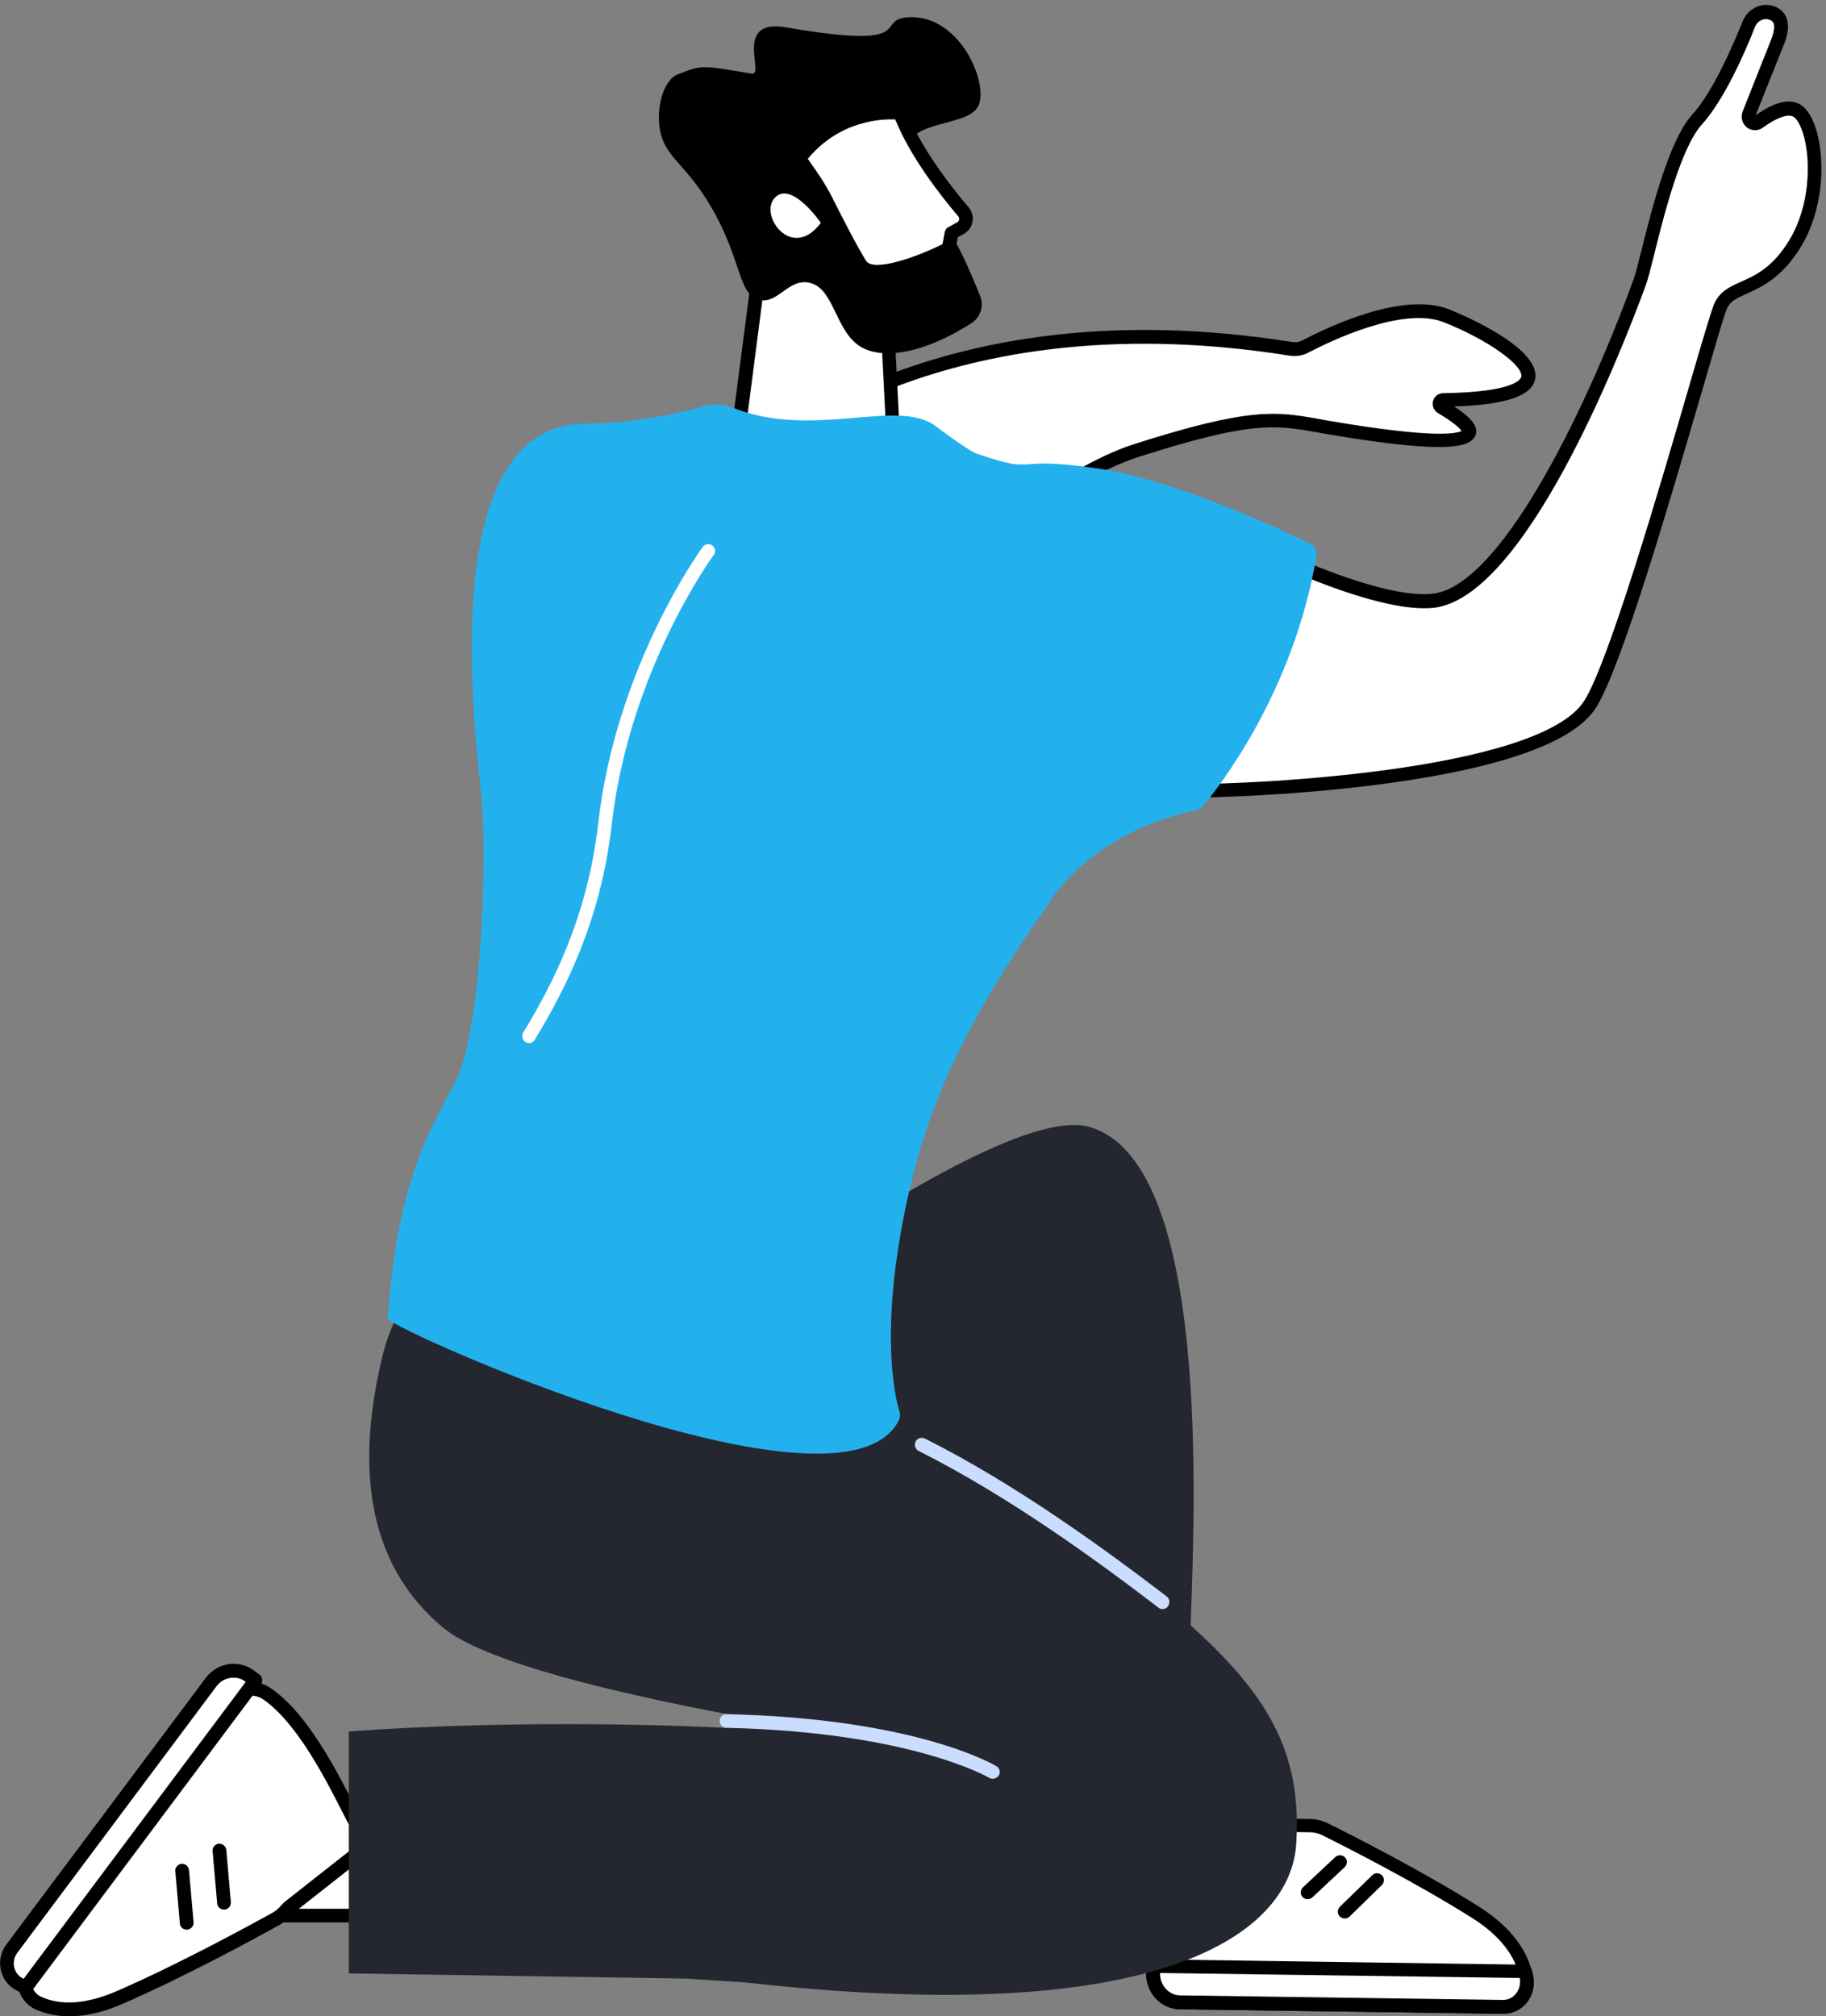 <svg width="240" height="265" viewBox="0 0 240 265" fill="none" xmlns="http://www.w3.org/2000/svg">
<rect x="0" y="0" width="240" height="265" fill="#808080" stroke="none"/>
<path d="M52.078 251.762H32.957L39.848 238.307L55.047 239.642L52.078 251.762Z" fill="white"/>
<path d="M52.078 252.661H32.957C32.63 252.661 32.358 252.498 32.194 252.226C32.031 251.953 32.004 251.626 32.167 251.354L39.058 237.899C39.222 237.572 39.576 237.381 39.93 237.408L55.128 238.743C55.401 238.77 55.619 238.906 55.782 239.124C55.946 239.342 56 239.615 55.918 239.86L52.949 252.008C52.868 252.389 52.486 252.661 52.078 252.661ZM34.428 250.864H51.37L53.93 240.432L40.393 239.233L34.428 250.864Z" fill="black"/>
<path d="M38.078 250.673L46.63 243.946C47.666 243.128 47.965 241.712 47.339 240.65C45.596 237.681 40.856 226.513 35.027 222.591C33.42 221.529 31.268 221.91 30.097 223.49L3.895 258.518C2.696 260.125 3.214 262.44 5.011 263.284C7.163 264.292 10.595 264.782 15.689 262.603C23.914 259.062 33.311 253.887 36.253 252.253C36.77 251.953 37.233 251.599 37.615 251.136C37.751 250.946 37.914 250.782 38.078 250.673Z" fill="white"/>
<path d="M9.097 265C7.19 265 5.72 264.564 4.63 264.074C3.541 263.557 2.751 262.603 2.451 261.432C2.151 260.234 2.397 258.953 3.159 257.946L29.362 222.918C30.833 220.957 33.529 220.494 35.517 221.829C40.393 225.097 44.37 232.914 46.739 237.599C47.284 238.689 47.774 239.615 48.101 240.187C48.946 241.658 48.564 243.564 47.175 244.654L38.623 251.381C38.514 251.463 38.432 251.545 38.296 251.708C37.833 252.253 37.288 252.689 36.689 253.016C33.938 254.541 24.35 259.798 16.043 263.393C13.292 264.592 10.976 265 9.097 265ZM33.039 222.864C32.194 222.864 31.35 223.245 30.805 223.98L4.603 259.008C4.167 259.58 4.031 260.288 4.194 260.969C4.358 261.623 4.793 262.14 5.365 262.413C7.98 263.638 11.412 263.393 15.307 261.704C23.533 258.136 33.066 252.907 35.79 251.409C36.226 251.163 36.58 250.864 36.907 250.483C37.043 250.319 37.233 250.101 37.479 249.911L46.031 243.183C46.685 242.665 46.903 241.712 46.522 241.031C46.167 240.432 45.704 239.506 45.105 238.362C42.817 233.84 38.949 226.268 34.482 223.272C34.074 223.027 33.556 222.864 33.039 222.864Z" fill="black"/>
<path d="M3.432 261.16C3.432 261.16 3.404 261.187 3.377 261.16C3.132 261.078 2.887 260.969 2.642 260.86C0.844 260.016 0.299 257.7 1.525 256.093L27.727 221.066C28.899 219.513 31.078 219.105 32.657 220.167C32.957 220.358 33.257 220.576 33.529 220.793C33.556 220.793 33.556 220.821 33.529 220.848L3.432 261.16Z" fill="white"/>
<path d="M3.404 262.058C3.295 262.058 3.186 262.031 3.105 262.004C2.832 261.895 2.56 261.786 2.315 261.677C1.225 261.16 0.435 260.206 0.136 259.035C-0.164 257.837 0.081 256.556 0.844 255.549L27.047 220.521C28.517 218.56 31.214 218.097 33.202 219.432C33.502 219.65 33.801 219.867 34.101 220.085C34.51 220.385 34.591 220.984 34.292 221.393L4.167 261.677C4.004 261.922 3.704 262.058 3.404 262.058ZM30.696 220.494C29.852 220.494 29.008 220.875 28.463 221.611L2.288 256.638C1.852 257.21 1.716 257.918 1.879 258.599C2.043 259.253 2.478 259.77 3.05 260.043C3.078 260.043 3.078 260.07 3.105 260.07L32.303 221.039C32.249 221.011 32.222 220.984 32.167 220.957C31.732 220.63 31.214 220.494 30.696 220.494Z" fill="black"/>
<path d="M29.443 250.973C28.98 250.973 28.572 250.619 28.545 250.156L27.945 243.292C27.891 242.802 28.272 242.366 28.762 242.311C29.253 242.284 29.689 242.638 29.743 243.128L30.342 249.992C30.397 250.483 30.015 250.918 29.525 250.973C29.498 250.973 29.471 250.973 29.443 250.973Z" fill="black"/>
<path d="M24.541 253.615C24.078 253.615 23.669 253.261 23.642 252.798L23.043 245.934C22.988 245.443 23.37 245.008 23.86 244.953C24.35 244.926 24.786 245.28 24.84 245.77L25.44 252.634C25.494 253.124 25.113 253.56 24.623 253.615C24.595 253.615 24.568 253.615 24.541 253.615Z" fill="black"/>
<path d="M172.223 239.941L157.76 239.723C156.725 239.696 155.799 240.35 155.39 241.33C154.056 244.599 151.332 252.253 151.577 259.552C151.632 261.541 153.184 263.121 155.091 263.148L197.554 263.747C199.515 263.774 201.013 261.922 200.659 259.907C200.223 257.482 198.644 254.296 194.04 251.354C186.577 246.615 177.153 241.875 174.184 240.404C173.558 240.105 172.904 239.941 172.223 239.941Z" fill="white"/>
<path d="M197.581 264.673C197.554 264.673 197.554 264.673 197.527 264.673L155.064 264.074C152.667 264.047 150.76 262.085 150.651 259.607C150.406 252.062 153.266 244.109 154.519 241.031C155.064 239.696 156.344 238.852 157.733 238.852L172.196 239.07C173.013 239.07 173.803 239.288 174.538 239.642C177.317 241.004 186.904 245.852 194.476 250.646C199.488 253.832 201.068 257.373 201.504 259.798C201.721 261.05 201.395 262.331 200.578 263.284C199.842 264.156 198.753 264.673 197.581 264.673ZM157.706 240.622C157.052 240.622 156.48 241.031 156.208 241.685C155.009 244.653 152.231 252.307 152.476 259.525C152.53 261.023 153.674 262.222 155.091 262.249L197.554 262.848C198.208 262.848 198.78 262.576 199.216 262.058C199.679 261.513 199.869 260.778 199.76 260.043C199.243 257.101 197.091 254.35 193.55 252.117C186.06 247.377 176.527 242.556 173.776 241.194C173.285 240.949 172.741 240.813 172.196 240.813L157.706 240.622C157.733 240.622 157.733 240.622 157.706 240.622Z" fill="black"/>
<path d="M200.441 259.089C200.469 259.089 200.469 259.089 200.469 259.117C200.55 259.389 200.605 259.661 200.659 259.907C201.013 261.922 199.515 263.774 197.554 263.747L155.091 263.148C153.211 263.121 151.659 261.541 151.577 259.552C151.577 259.171 151.577 258.817 151.577 258.436C151.577 258.408 151.604 258.408 151.604 258.408L200.441 259.089Z" fill="white"/>
<path d="M197.582 264.673C197.554 264.673 197.554 264.673 197.527 264.673L155.064 264.074C152.667 264.047 150.76 262.085 150.651 259.607C150.651 259.226 150.624 258.844 150.651 258.463C150.651 258.218 150.76 257.945 150.951 257.782C151.114 257.618 151.387 257.51 151.632 257.51L200.442 258.218C200.85 258.218 201.231 258.517 201.34 258.926C201.422 259.226 201.477 259.498 201.531 259.797C201.749 261.05 201.422 262.331 200.605 263.311C199.842 264.156 198.753 264.673 197.582 264.673ZM152.476 259.307C152.476 259.389 152.476 259.443 152.476 259.525C152.531 261.023 153.675 262.222 155.091 262.249L197.554 262.848C198.208 262.848 198.78 262.576 199.216 262.058C199.679 261.513 199.87 260.778 199.761 260.043C199.761 260.015 199.761 259.988 199.733 259.961L152.476 259.307Z" fill="black"/>
<path d="M171.869 249.611C171.624 249.611 171.379 249.502 171.215 249.338C170.861 248.984 170.888 248.412 171.242 248.058L175.492 244.081C175.846 243.727 176.418 243.755 176.772 244.109C177.126 244.463 177.099 245.035 176.744 245.389L172.495 249.366C172.332 249.529 172.087 249.611 171.869 249.611Z" fill="black"/>
<path d="M176.744 252.144C176.499 252.144 176.281 252.062 176.091 251.871C175.737 251.517 175.764 250.945 176.118 250.591L180.367 246.451C180.721 246.097 181.293 246.124 181.647 246.478C182.001 246.832 181.974 247.404 181.62 247.758L177.371 251.899C177.207 252.062 176.962 252.144 176.744 252.144Z" fill="black"/>
<path d="M102.249 167.789C102.249 167.762 102.249 167.762 102.249 167.789C102.658 167.462 133.246 145.318 143.133 148.096C160.048 152.863 156.752 203.116 156.398 216.381C156.044 229.319 100.751 189.334 98.845 185.929C96.965 182.579 102.14 168.089 102.249 167.789Z" fill="#242730"/>
<path d="M155.826 213.031C155.88 213.085 155.935 213.14 155.989 213.167C166.585 222.618 171.133 230.19 170.371 242.311C169.635 254.159 152.612 266.716 98.082 260.56C95.44 260.397 92.825 260.206 90.183 260.043L45.841 259.362V227.575C45.841 227.575 67.276 225.751 95.359 227.085C96.475 227.14 96.693 225.505 95.576 225.288C81.685 222.645 63.763 218.56 58.179 213.875C46.44 204.042 47.693 189.089 50.226 178.412C57.634 147.306 103.938 179.774 104.238 179.855C104.32 179.91 110.503 183.505 118.647 188.408L155.826 213.031Z" fill="#242730"/>
<path d="M130.468 233.786C130.304 233.786 130.141 233.731 130.005 233.65C129.896 233.595 119.736 227.63 95.467 227.085C94.977 227.085 94.569 226.649 94.596 226.159C94.596 225.669 95.004 225.288 95.495 225.288H95.522C120.335 225.86 130.522 231.879 130.958 232.124C131.394 232.369 131.53 232.941 131.258 233.377C131.067 233.622 130.767 233.786 130.468 233.786Z" fill="#CADDFF"/>
<path d="M152.802 211.478C152.612 211.478 152.421 211.424 152.258 211.288C144.495 205.35 132.81 196.77 120.744 190.696C120.308 190.478 120.117 189.933 120.335 189.47C120.553 189.034 121.098 188.844 121.561 189.062C133.763 195.19 145.53 203.852 153.347 209.817C153.756 210.116 153.81 210.688 153.511 211.097C153.347 211.369 153.075 211.478 152.802 211.478Z" fill="#CADDFF"/>
<path d="M97.129 61.971C102.522 56.741 126.382 38.955 169.69 45.846C170.344 45.955 171.025 45.846 171.624 45.547C174.593 43.994 184.371 39.255 190.091 41.488C196.71 44.076 210.901 52.275 189.737 52.574C189.247 52.574 189.056 53.255 189.492 53.5C191.181 54.481 193.469 56.033 193.06 56.905C192.107 58.948 181.103 57.286 174.647 56.197C168.165 55.08 165.659 53.99 149.344 59.22C139.293 62.434 125.783 74.064 120.363 78.668C120.336 78.695 96.53 62.543 97.129 61.971Z" fill="white"/>
<path d="M120.39 79.812L119.818 79.43C96.312 63.496 96.258 62.625 96.203 62.08L96.176 61.644L96.503 61.317C99.036 58.839 122.678 37.457 169.826 44.948C170.317 45.029 170.78 44.948 171.188 44.73C175.002 42.741 184.507 38.329 190.418 40.644C190.908 40.835 202.566 45.465 201.776 49.796C201.368 52.029 197.963 53.201 191.126 53.419C193.55 54.998 194.395 56.197 193.904 57.259C193.223 58.757 190.391 59.765 174.511 57.068C174.021 56.987 173.585 56.905 173.122 56.823C167.593 55.843 164.515 55.298 149.616 60.064C139.974 63.142 126.9 74.255 121.316 79.022L120.39 79.812ZM98.382 62.053C100.97 64.286 112.573 72.321 120.281 77.551C126.028 72.675 139.157 61.535 149.044 58.376C164.379 53.473 167.784 54.072 173.422 55.08C173.858 55.162 174.321 55.243 174.784 55.325C188.539 57.667 191.48 56.987 192.107 56.633C191.889 56.333 191.208 55.597 189.002 54.29C188.457 53.963 188.185 53.337 188.348 52.71C188.511 52.084 189.056 51.675 189.683 51.675C199.107 51.539 199.897 49.823 199.951 49.496C200.224 47.971 195.348 44.539 189.71 42.333C184.344 40.236 174.784 44.866 171.978 46.337C171.216 46.745 170.344 46.881 169.5 46.745C125.892 39.8 102.931 57.94 98.382 62.053Z" fill="black"/>
<path d="M160.075 69.461C160.075 69.461 179.469 79.839 188.348 78.967C200.823 77.714 214.632 39.691 215.586 37.076C216.539 34.461 219.235 19.971 223.103 15.749C226.018 12.535 228.769 6.107 229.913 3.165C230.376 1.994 231.656 1.286 232.854 1.694C233.916 2.048 234.706 3.029 233.644 5.644C232.418 8.667 230.948 12.371 229.94 14.959C229.613 15.776 230.512 16.512 231.22 16.021C232.827 14.85 234.87 13.788 236.204 14.523C238.71 15.94 240.045 25.391 236.014 32.01C231.983 38.656 227.543 37.076 226.181 40.317C224.846 43.531 213.652 85.341 209.049 92.559C202.43 102.964 159.749 104.135 152.83 103.944C145.857 103.726 160.075 69.461 160.075 69.461Z" fill="white"/>
<path d="M154.628 104.87C153.865 104.87 153.266 104.87 152.776 104.843C151.904 104.816 151.196 104.407 150.706 103.672C147.274 98.36 158.005 72.076 159.231 69.107L159.612 68.181L160.484 68.644C160.675 68.753 179.741 78.886 188.239 78.041C196.901 77.17 207.905 55.298 214.659 36.858L214.714 36.722C214.932 36.123 215.286 34.733 215.722 32.99C217.084 27.543 219.372 18.445 222.395 15.095C225.255 11.963 227.979 5.453 229.041 2.811C229.695 1.15 231.492 0.278 233.099 0.795C233.862 1.041 234.434 1.531 234.734 2.185C235.169 3.138 235.088 4.364 234.434 5.943C233.235 8.912 231.792 12.562 230.757 15.15C233.208 13.406 235.169 12.916 236.558 13.706C237.811 14.414 238.492 16.185 238.846 17.519C239.881 21.496 239.609 27.652 236.695 32.446C234.216 36.504 231.547 37.702 229.586 38.601C228.115 39.255 227.352 39.636 226.944 40.644C226.562 41.516 225.337 45.792 223.757 51.212C219.508 65.757 213.107 87.765 209.757 93.022C203.383 103.127 165.632 104.87 154.628 104.87ZM160.511 70.714C156.017 81.718 150.079 99.395 152.204 102.691C152.367 102.936 152.531 103.018 152.803 103.045C163.289 103.345 202.294 101.466 208.231 92.096C211.418 87.057 218.064 64.341 222.014 50.749C223.73 44.866 224.874 40.971 225.282 39.99C225.99 38.302 227.379 37.675 228.85 37.021C230.702 36.204 232.99 35.169 235.169 31.574C237.811 27.243 238.029 21.523 237.13 18.037C236.695 16.403 236.123 15.558 235.714 15.34C234.979 14.932 233.535 15.449 231.683 16.784C231.056 17.247 230.212 17.22 229.613 16.757C228.986 16.266 228.741 15.422 229.041 14.659C230.076 12.072 231.547 8.34 232.745 5.317C233.317 3.901 233.208 3.247 233.072 3.002C233.018 2.865 232.881 2.702 232.5 2.566C231.792 2.348 230.975 2.757 230.675 3.519C229.34 6.924 226.617 13.134 223.675 16.375C220.951 19.372 218.718 28.196 217.41 33.48C216.947 35.36 216.593 36.695 216.348 37.403L216.294 37.539C212.753 47.181 200.278 78.695 188.348 79.893C180.367 80.656 164.488 72.757 160.511 70.714Z" fill="black"/>
<path d="M96.911 57.886L100.507 30.021L116.386 37.839L117.367 57.205C117.339 61.045 114.18 63.306 114.18 63.306C110.258 66.411 104.619 66.057 100.425 63.333L99.444 62.707C97.837 61.644 96.884 59.819 96.911 57.886Z" fill="white"/>
<path d="M107.588 66.438C105.001 66.438 102.331 65.648 99.935 64.096L98.954 63.469C97.047 62.243 95.958 60.146 95.985 57.886C95.985 57.858 95.985 57.804 95.985 57.776L99.608 29.913C99.635 29.613 99.826 29.368 100.071 29.232C100.316 29.095 100.643 29.095 100.888 29.204L116.767 37.022C117.067 37.158 117.258 37.457 117.285 37.784L118.265 57.15C118.238 61.454 114.834 63.932 114.697 64.041C112.709 65.621 110.203 66.438 107.588 66.438ZM97.81 57.94C97.81 59.574 98.6 61.072 99.962 61.944L100.942 62.57C105.055 65.24 110.285 65.267 113.635 62.57C113.69 62.516 116.468 60.5 116.495 57.177L115.542 38.383L101.242 31.383L97.81 57.94Z" fill="black"/>
<path d="M119.409 2.266C114.725 2.539 121.125 6.652 103.339 3.601C96.257 2.375 100.616 10.002 98.791 9.675C92.008 8.531 92.254 8.558 89.121 9.757C87.051 10.546 86.125 14.632 86.833 17.519C87.787 21.333 91.082 21.959 94.841 29.803C97.456 35.306 97.374 38.846 99.771 39.418C102.195 39.99 103.557 36.695 106.226 37.13C109.713 37.702 109.686 43.613 113.254 45.656C115.487 46.936 120.39 47.099 127.69 42.469C128.861 41.706 129.351 40.208 128.834 38.928C128.153 37.267 127.308 35.142 126.328 33.208C121.643 23.92 117.939 22.15 118.919 19.48C120.39 15.422 127.908 16.784 128.752 13.488C129.624 10.056 125.81 1.912 119.409 2.266Z" fill="black"/>
<path d="M105.028 20.815L106.635 23.157C107.397 24.247 108.078 25.418 108.678 26.59C109.794 28.823 111.756 32.663 113.036 34.733C114.888 37.757 124.666 32.691 124.666 32.691L125.047 30.648L126.191 30.021C126.409 29.913 126.6 29.722 126.736 29.531C127.063 28.986 126.981 28.333 126.6 27.897C124.53 25.473 120.172 19.998 118.238 14.877C118.265 14.877 110.475 13.761 105.028 20.815Z" fill="white"/>
<path d="M115.405 36.586C114.044 36.586 112.9 36.204 112.273 35.196C110.966 33.072 108.977 29.15 107.888 26.971C107.316 25.827 106.635 24.683 105.9 23.62L104.292 21.278C104.075 20.951 104.075 20.515 104.32 20.216C110.012 12.834 118.047 13.869 118.402 13.924C118.728 13.978 119.001 14.196 119.11 14.496C121.016 19.589 125.483 25.119 127.308 27.243C127.962 28.006 128.044 29.068 127.526 29.94C127.335 30.266 127.009 30.566 126.655 30.757L125.892 31.165L125.592 32.8C125.538 33.072 125.374 33.317 125.129 33.426C123.822 34.161 118.892 36.586 115.405 36.586ZM106.172 20.869L107.398 22.64C108.187 23.784 108.896 24.955 109.495 26.181C110.557 28.305 112.545 32.2 113.826 34.27C114.724 35.741 120.09 33.971 123.876 32.091L124.176 30.484C124.23 30.212 124.394 29.994 124.639 29.858L125.783 29.231C125.892 29.177 125.946 29.122 126.001 29.041C126.11 28.85 126.11 28.632 125.974 28.469C123.713 25.799 119.682 20.706 117.666 15.694C115.923 15.64 110.421 15.776 106.172 20.869Z" fill="black"/>
<path d="M107.888 29.286C107.888 29.286 104.02 23.675 101.841 25.99C99.689 28.305 104.102 34.379 107.888 29.286Z" fill="white"/>
<path d="M63.355 105.633C63.927 112.824 63.436 135.322 59.786 142.295C56.164 149.213 52.214 155.587 50.962 173.291C50.88 174.462 110.693 201.346 118.129 186.692C118.293 186.365 118.347 185.956 118.238 185.602C117.585 183.423 115.378 173.972 119.709 155.641C122.624 143.302 128.153 132.571 137.522 119.197C137.55 119.17 137.577 119.115 137.604 119.088C138.04 118.298 143.351 109.419 157.27 106.477C157.597 106.423 157.869 106.232 158.087 105.987C160.021 103.672 170.044 91.061 173.04 73.002C173.149 72.376 172.822 71.749 172.25 71.477C168.492 69.652 154.464 63.06 144.196 61.562C132.238 59.819 136.978 62.516 128.452 59.656C127.281 59.247 123.713 56.551 122.896 55.952C117.884 52.302 106.826 57.776 96.312 53.582C95.086 53.092 93.725 53.064 92.444 53.418C89.312 54.344 83.075 55.652 76.973 55.679C56.518 55.706 62.755 98.279 63.355 105.633Z" fill="#23B1EE"/>
<path d="M69.537 137.092C69.374 137.092 69.211 137.038 69.074 136.956C68.639 136.684 68.502 136.139 68.775 135.703C72.615 129.384 77.218 120.532 78.635 108.166C80.977 87.466 92.254 72.022 92.362 71.886C92.662 71.477 93.234 71.395 93.615 71.695C94.024 71.995 94.106 72.567 93.806 72.948C93.697 73.084 82.693 88.146 80.405 108.357C78.962 121.049 74.249 130.119 70.3 136.629C70.137 136.929 69.864 137.092 69.537 137.092Z" fill="white"/>
</svg>
